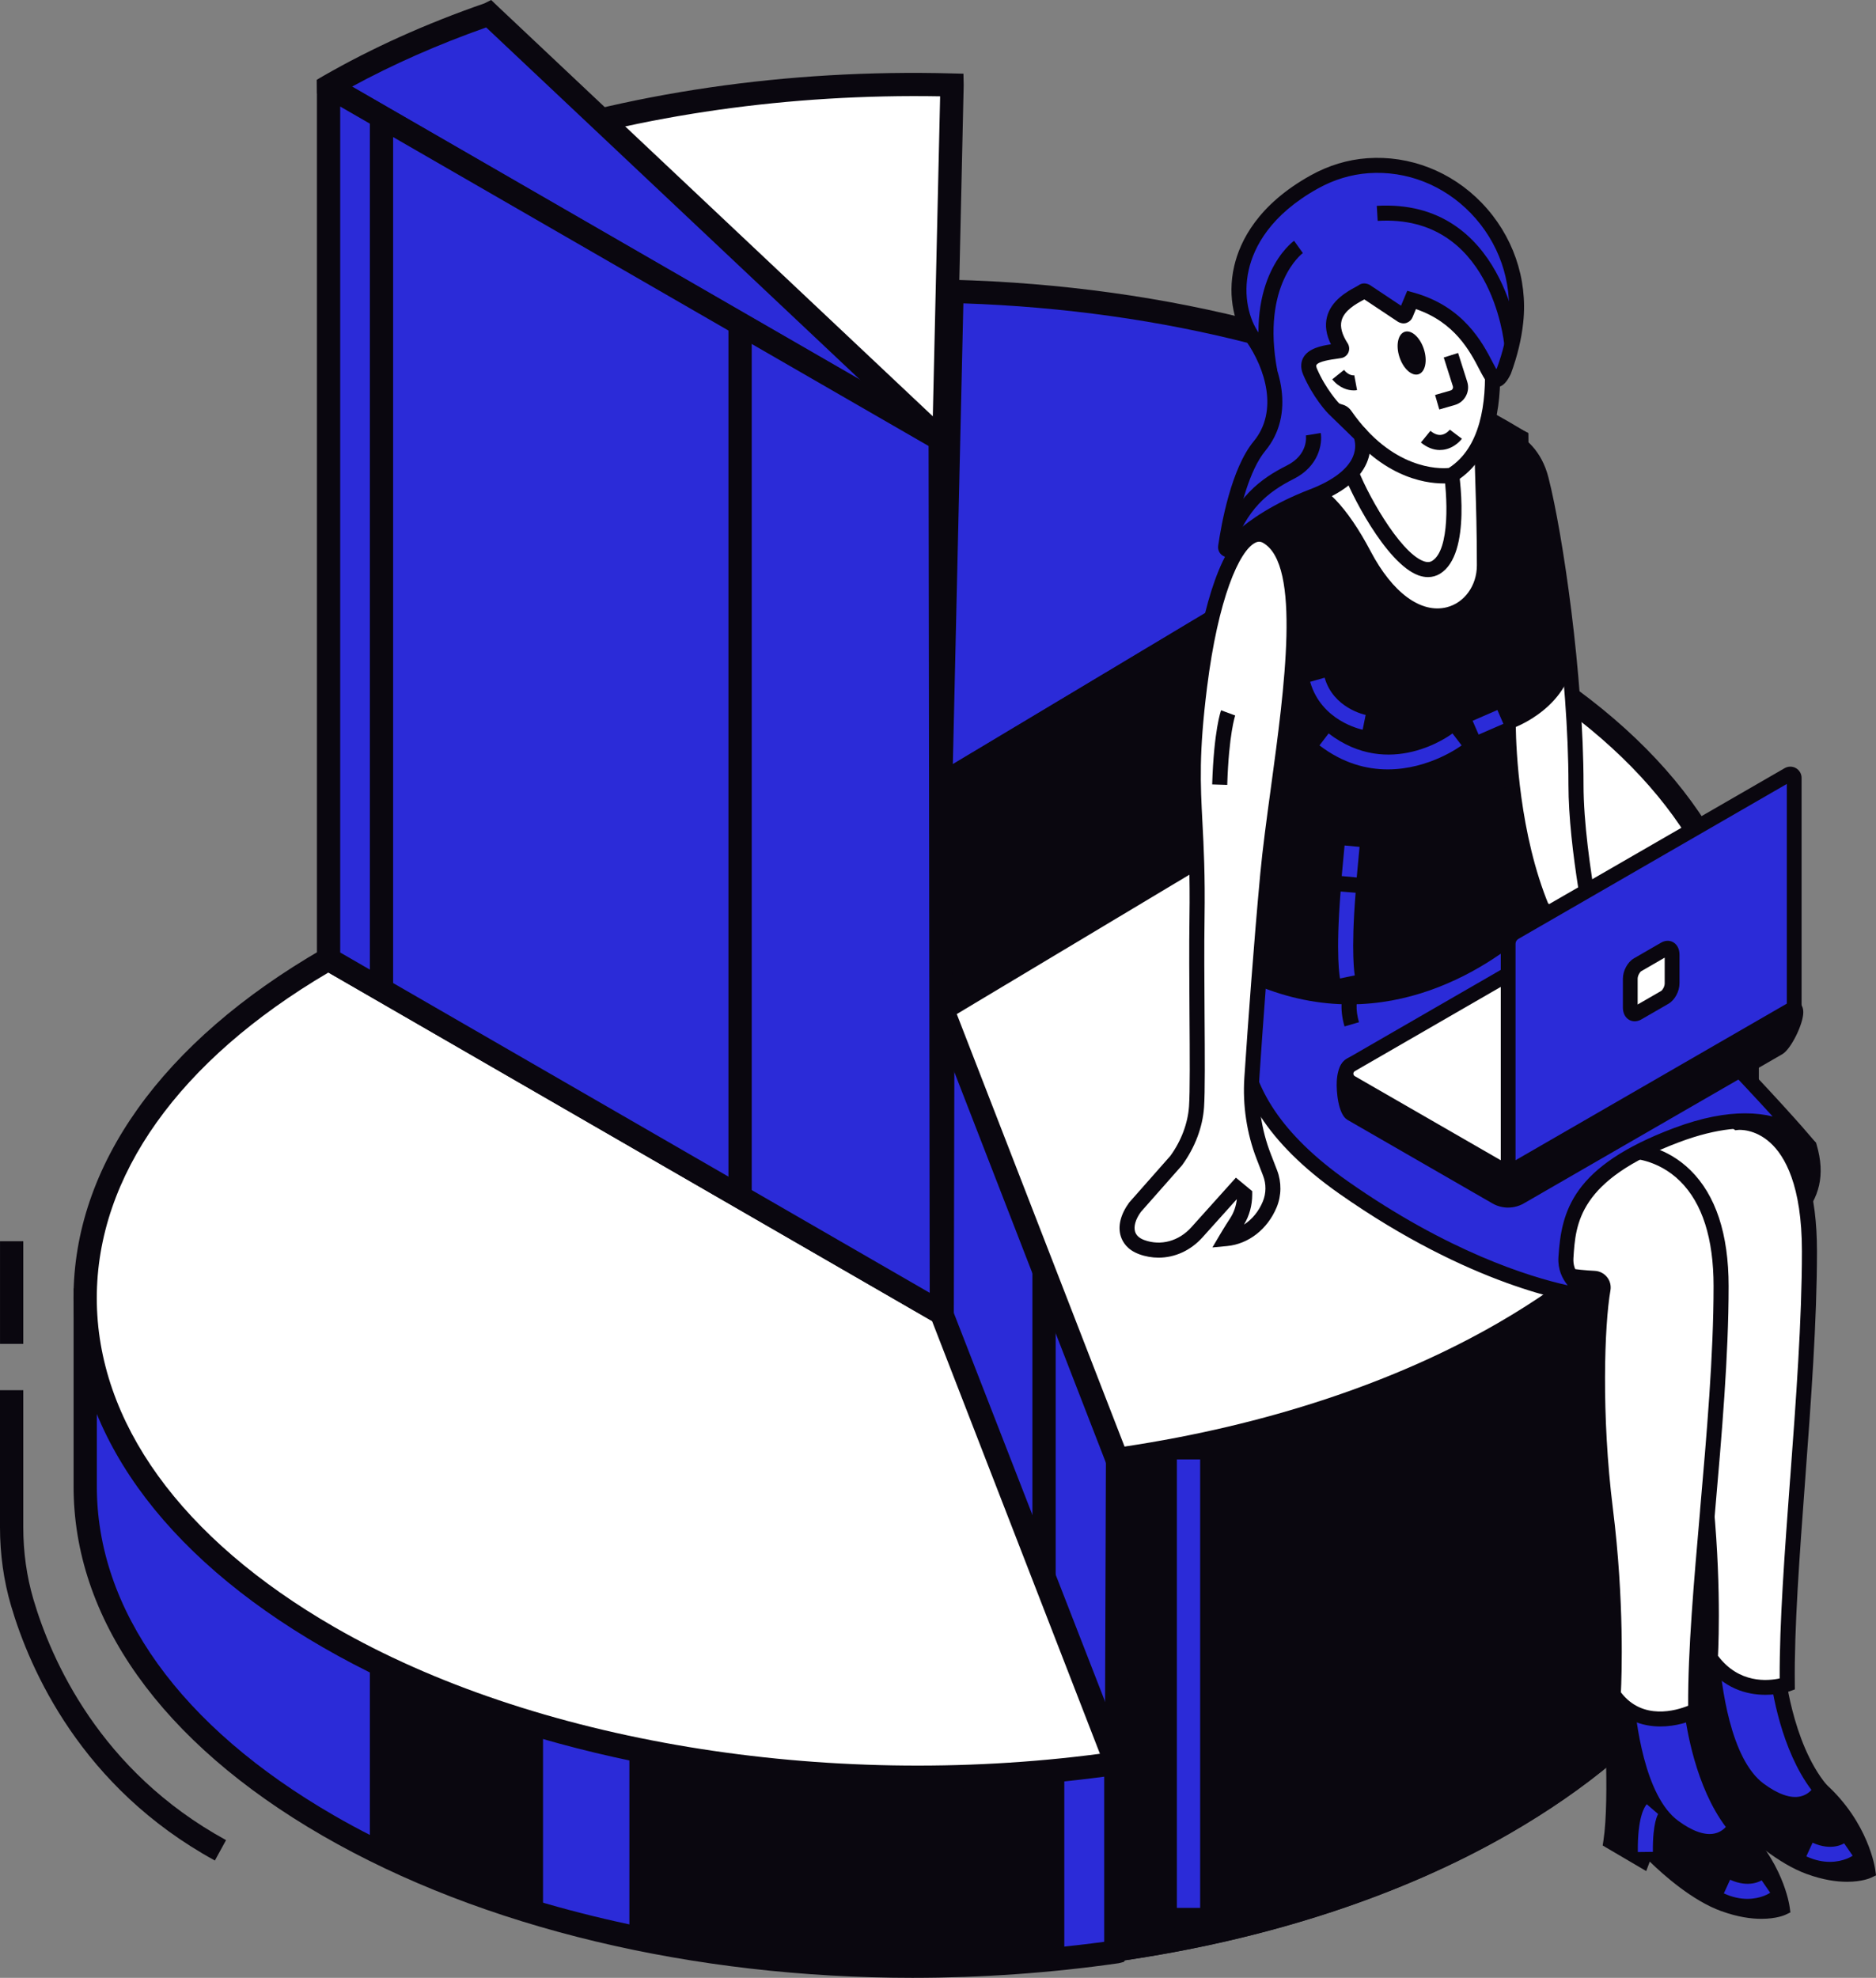 <svg xmlns="http://www.w3.org/2000/svg" id="b" data-name="Calque 2" width="95.19" height="100.36" viewBox="0 0 95.19 100.36"><rect x="0" y="0" width="95.19" height="100.36" fill="#808080" stroke="none"/><g id="c" data-name="Layer 1"><g><g><g><g><path d="M47.735,29.347l.571-25.021c0-.006-.005-.012-.011-.012-8.113-.207-16.308.934-23.497,3.419-.01.003-.012.012-.004.019l22.922,21.602c.007.007.019.002.019-.008Z" fill="#fff"></path><path d="M47.589,30.054l-.291-.281L24.153,7.961l.119-.659.324-.123c7.155-2.474,15.347-3.678,23.714-3.454l.576.014.012.588-.571,25.416-.736.312ZM25.9,7.986l21.274,20.048.529-23.146c-7.607-.134-15.152.928-21.802,3.098Z" fill="#0a070f"></path></g><g><path d="M47.752,39.834l29.199-17.493c0-.009,0-.011,0-.02-7.841-4.754-18.166-7.264-28.633-7.535-.006,0-.012.005-.012.011l-.571,25.026c0,.009.01.015.017.01Z" fill="#2b2bd8"></path><path d="M47.769,40.519l-.619-.337-.006-.358.585-25.616.589-.012c11.033.286,21.305,2.992,28.939,7.62l.285.172v.667l-.287.192-29.485,17.671ZM48.882,15.394l-.534,23.394,27.464-16.454c-7.233-4.146-16.73-6.597-26.931-6.941Z" fill="#0a070f"></path></g><g><path d="M47.735,39.83l.031,19.962c0,.009.009.014.017.01l29.17-16.363s.006-.006.006-.01v-21.084c0-.009-.01-.014-.017-.01l-29.2,17.486s-.006.006-.006.01Z" fill="#0a070f"></path><path d="M47.776,60.483l-.594-.343-.006-.348-.031-20.327.332-.173,29.44-17.631.626.308.007.375v21.484l-.378.158-29.395,16.496ZM48.325,40.158l.029,18.647,28.012-15.715v-19.726l-28.042,16.794Z" fill="#0a070f"></path></g><g><path d="M88.654,69.839v-19.371c0-.006-.005-.011-.012-.011l-40.79.754c-.006,0-.011.005-.011.011l-.053,24.971.094-.003,8.818,22.731s.008.004.012.007c7.184-1.029,13.991-3.163,19.606-6.405,7.845-4.529,11.912-10.087,12.273-16.019l.034-.31s.058-5.843.028-6.354Z" fill="#2b2bd8"></path><path d="M56.613,99.538l-.369-.184-.095-.219-8.666-22.339-.288.011.057-26.175,41.98-.776.012.613v19.356c.028.622-.022,5.782-.028,6.376l-.037.368c-.38,6.237-4.725,11.94-12.565,16.466-5.485,3.166-12.338,5.406-19.818,6.479l-.183.026ZM48.378,75.836l.055.139,8.651,22.301c7.155-1.076,13.696-3.238,18.94-6.265,7.48-4.319,11.622-9.694,11.979-15.544l.035-.338c.02-2.283.047-5.895.026-6.255l-.002-.035v-18.781l-39.632.733-.052,24.046Z" fill="#0a070f"></path></g><g><path d="M88.57,76.503l.034-.31s.058-5.843.028-6.354v-19.371c0-.006-.005-.011-.011-.011l-8.738.162s-.005,0-.007.002c-6.742,5.146-20.79,16.022-20.858,16.075-.002.001,0,.001-.001.004l-2.337,7.347s0,.002,0,.003l-.059,24.721.059.151s.01.007.017.006c7.182-1.03,13.987-3.163,19.601-6.404,7.845-4.529,11.912-10.087,12.273-16.019Z" fill="#0a070f"></path><path d="M56.319,99.577l-.29-.809.087-24.902,2.301-7.232-.035-.349.352-.118c1.169-.906,14.319-11.084,20.783-16.016l.159-.121.206-.003,9.328-.172.012.613v19.371c.03.481-.022,5.76-.027,6.361l-.036.351c-.387,6.261-4.732,11.96-12.566,16.483-5.483,3.165-12.335,5.406-19.814,6.478l-.459.066ZM57.268,74.137l-.057,24.116c7.092-1.08,13.581-3.235,18.791-6.242,7.48-4.319,11.622-9.694,11.979-15.544l.035-.338c.02-2.283.047-5.895.026-6.255l-.002-18.816-7.965.147c-6.487,4.96-19.077,14.704-20.552,15.845l-2.255,7.087Z" fill="#0a070f"></path></g><g><path d="M47.821,51.215l8.857,22.832c.002.005.007.008.012.007,7.184-1.029,13.991-3.163,19.606-6.405,16.196-9.351,16.438-24.417.75-33.947-.003-.002-.009-.002-.012,0l-29.209,17.499s-.003.009-.005.014Z" fill="#fff"></path><path d="M56.315,74.704l-.184-.438-8.943-23.055.137-.391.199-.125,29.147-17.462.25-.249.392.191c7.768,4.717,11.983,10.903,11.91,17.446-.075,6.652-4.559,12.88-12.628,17.539-5.483,3.166-12.336,5.406-19.819,6.479l-.459.066ZM48.548,51.457l8.513,21.946c7.165-1.078,13.701-3.24,18.94-6.265,7.694-4.443,11.969-10.313,12.039-16.531.067-6.025-3.837-11.775-11.004-16.219l-28.489,17.068Z" fill="#0a070f"></path></g><g><g><path d="M56.616,89.473l-7.124-8.836s-.001-.002-.002-.003l-1.721-4.437s-.004-.004-.005-.006l-27.873-16.092-.018-1.064h-1.821s-.004,0-.006-.002l-1.38-.797s-.008,0-.012,0c-.452.261-.886.528-1.313.798l-11.013,6.682s-.005.006-.005.01v9.643c-.029,6.247,4.082,12.5,12.338,17.266,10.833,6.254,26.096,8.389,39.957,6.408.007-.001.012-.005.011-.01l-.011-.027v-9.528s0-.005-.003-.007Z" fill="#2b2bd8"></path><path d="M46.324,100.36c-11.133,0-21.835-2.522-29.957-7.212-8.178-4.721-12.664-11.035-12.633-17.78v-9.983l.303-.18,11-6.674c.424-.268.866-.539,1.325-.804l.137-.079h.317l.148.079,1.244.718h2.248l.021,1.31,27.738,16.015.083.164,1.717,4.417,7.193,8.878.003.252v9.418l.055.144-.231.505-.271.071c-3.477.498-6.979.74-10.438.741ZM4.914,66.053v9.318c-.029,6.306,4.248,12.255,12.043,16.755,10.146,5.857,25.073,8.298,39.071,6.406v-8.847l-7.126-8.936-1.61-4.148-27.985-16.157-.014-.817h-1.42l-.154-.1-1.056-.609c-.343.203-.677.41-1.007.618l-10.744,6.518Z" fill="#0a070f"></path></g><g><path d="M32.526,98.225c6.748,1.287,13.946,1.565,20.888.829v-13.011l-4.603-5.709s-.001-.002-.002-.003l-1.12-2.888h-15.163v20.782Z" fill="#0a070f"></path><path d="M45.794,100.044c-4.533,0-9.06-.416-13.379-1.239l-.48-.091v-21.861h16.158l1.237,3.191,4.674,5.791v13.75l-.529.056c-2.537.269-5.111.403-7.682.403ZM33.117,97.735c6.347,1.162,13.139,1.432,19.707.787v-12.269l-4.603-5.709v-.098s-.936-2.411-.936-2.411h-14.168v19.7Z" fill="#0a070f"></path></g><g><path d="M19.357,93.866c2.383,1.159,4.935,2.139,7.606,2.944v-20.688h-7.606v17.744Z" fill="#0a070f"></path><path d="M27.554,97.605l-.761-.23c-2.734-.824-5.323-1.826-7.694-2.978l-.332-.161v-18.704h8.787v22.074ZM19.948,93.495c2.002.952,4.159,1.796,6.426,2.515v-19.298h-6.426v16.783Z" fill="#0a070f"></path></g><g><path d="M56.627,89.461l-8.857-22.832s-.003-.004-.005-.006l-31.097-17.954s-.008-.002-.012,0c-16.448,9.5-16.447,24.9.006,34.399,10.833,6.254,26.096,8.389,39.956,6.408.008-.001.012-.008.009-.016Z" fill="#fff"></path><path d="M46.326,90.792c-11.13,0-21.835-2.522-29.96-7.213-8.147-4.703-12.635-10.993-12.636-17.71,0-6.716,4.484-13.006,12.63-17.71l.294-.17.306.168,31.254,18.045.083.164,8.987,23.089-.247.53-.291.069c-3.47.496-6.966.739-10.419.739ZM16.663,49.348c-7.581,4.463-11.752,10.321-11.752,16.52,0,6.277,4.278,12.204,12.046,16.689,10.095,5.827,24.92,8.27,38.855,6.434l-8.519-21.959-30.629-17.684Z" fill="#0a070f"></path></g></g><g><path d="M24.807.718c-2.896,1.003-5.63,2.221-8.128,3.661-.01.005-.01.014,0,.02l31.005,17.901c.012.007.023-.009.013-.018L24.819.721s-.008-.004-.012-.002Z" fill="#2b2bd8"></path><path d="M47.847,23.082l-.473-.279L16.092,4.741l-.014-.693.308-.182c2.46-1.419,5.216-2.662,8.191-3.694l.346-.173.313.302,23.251,21.912-.639.867ZM17.856,4.397l25.822,14.909L24.67,1.392c-2.442.863-4.729,1.871-6.814,3.006Z" fill="#0a070f"></path></g><g><path d="M16.672,4.403v44.262s.002.008.005.01l31.071,17.939c.008.004.017-.001.017-.01l-.058-44.307s-.002-.008-.006-.01L16.689,4.393c-.008-.004-.017.001-.017.01Z" fill="#2b2bd8"></path><path d="M47.768,67.294l-.307-.164-31.374-18.114-.006-.35V4.061l.6-.35.306.174,31.304,18.062.006.35.058,44.643-.588.353ZM17.262,48.332l29.912,17.269-.057-42.97L17.262,5.406v42.926Z" fill="#0a070f"></path></g></g><g><polygon points="69.398 38.277 72.63 36.273 72.63 25.068 69.398 27.003 69.398 38.277" fill="#2b2bd8"></polygon><path d="M68.807,39.337v-12.668l4.413-2.642v12.575l-4.413,2.735ZM69.989,27.338v9.878l2.051-1.272v-9.835l-2.051,1.228Z" fill="#0a070f"></path></g><rect x="84.958" y="61.513" width="1.181" height="20.718" fill="#2b2bd8"></rect><rect x="66.049" y="29.159" width="1.181" height="9.645" fill="#2b2bd8"></rect><rect x="18.767" y="6.137" width="1.18" height="44.273" fill="#0a070f"></rect><rect x="36.962" y="16.667" width="1.181" height="44.273" fill="#0a070f"></rect><rect x="52.385" y="64.502" width="1.181" height="15.546" fill="#0a070f"></rect><rect x="59.716" y="74.054" width="1.181" height="22.757" fill="#2b2bd8"></rect></g><path d="M10.904,94.408c-6.784-3.712-9.393-9.695-10.344-12.932-.372-1.265-.56-2.605-.56-3.982v-6.952h1.181v6.952c0,1.265.172,2.492.511,3.649.9,3.062,3.368,8.722,9.778,12.229l-.567,1.036Z" fill="#0a070f"></path><rect x=".001" y="62.983" width="1.18" height="5.208" fill="#0a070f"></rect></g><g><g><g><path d="M74.063,21.871s3.358-.595,4.136,2.448c.778,3.044,1.769,10.14,1.769,15.497,0,3.886,1.379,9.785,1.379,9.785l-10.451-1.396-2.293-7.609,5.459-18.725Z" fill="#fff"></path><path d="M70.602,48.552l-2.397-7.953,5.557-19.061.234-.041c1.283-.229,3.888.05,4.573,2.73.728,2.849,1.781,10.041,1.781,15.591,0,3.797,1.355,9.64,1.369,9.698l.125.539-11.243-1.502ZM74.359,22.22l-5.357,18.375,2.189,7.265,9.662,1.291c-.34-1.553-1.268-6.091-1.268-9.334,0-5.488-1.039-12.591-1.757-15.402-.494-1.933-2.162-2.211-3.082-2.211-.153,0-.285.008-.388.017Z" fill="#0a070f"></path></g><g><path d="M94.774,94.935s-.298-2.233-2.382-4.119-4.815-5.853-4.815-5.853l-.792-.829-.702.225s.34,4.98,0,7.207l1.595.937.233-.613s1.984,2.152,3.903,2.846c1.919.695,2.961.199,2.961.199Z" fill="#0a070f"></path><path d="M91.683,95.095c-1.462-.529-2.925-1.828-3.627-2.512l-.181.479-2.209-1.298.04-.256c.33-2.16,0-7.075-.004-7.124l-.02-.299,1.215-.39.995,1.051c.027.039,2.729,3.952,4.758,5.786,2.162,1.958,2.491,4.255,2.504,4.352l.037.276-.252.119c-.028.014-.45.207-1.216.207-.524,0-1.209-.09-2.039-.392ZM92.136,91.099c-2.094-1.894-4.762-5.757-4.836-5.873l-.627-.656-.191.061c.066,1.073.258,4.713.013,6.733l.986.58.29-.768.419.454c.019.021,1.945,2.092,3.753,2.746,1.174.425,1.986.37,2.386.29-.164-.654-.689-2.206-2.193-3.568Z" fill="#0a070f"></path></g><g><path d="M90.159,84.613s.347,3.92,2.233,6.203c0,0-.844,1.687-3.126,0s-2.452-7.343-2.452-7.343l3.346,1.14Z" fill="#2b2bd8"></path><path d="M89.039,91.123c-2.404-1.777-2.601-7.401-2.608-7.639l-.016-.551,4.103,1.398.022.248c.004.038.357,3.827,2.147,5.993l.158.192-.111.222c-.014.029-.364.711-1.188.909-.148.035-.301.053-.457.053-.62,0-1.307-.276-2.05-.825ZM89.805,84.896l-2.577-.878c.11,1.434.558,5.23,2.264,6.49.725.537,1.373.761,1.864.646.266-.06.448-.207.559-.327-1.537-2.04-2.003-5.046-2.11-5.932Z" fill="#0a070f"></path></g><g><path d="M90.428,96.814s-.298-2.233-2.382-4.119-4.815-5.853-4.815-5.853l-.792-.829-.702.225s.34,4.98,0,7.207l1.595.937.233-.613s1.984,2.152,3.903,2.846c1.919.695,2.961.199,2.961.199Z" fill="#0a070f"></path><path d="M87.338,96.975c-1.462-.529-2.925-1.828-3.627-2.512l-.181.479-2.209-1.298.04-.256c.33-2.16,0-7.075-.004-7.124l-.02-.299,1.215-.39.995,1.051c.027.039,2.729,3.952,4.758,5.786,2.162,1.957,2.491,4.255,2.504,4.352l.037.276-.251.119c-.028.014-.45.207-1.216.207-.524,0-1.209-.09-2.039-.392ZM87.791,92.979c-2.095-1.894-4.762-5.757-4.836-5.873l-.627-.656-.191.061c.066,1.073.258,4.713.013,6.734l.986.579.29-.768.419.454c.019.021,1.945,2.092,3.753,2.747,1.174.424,1.985.37,2.386.29-.164-.655-.689-2.207-2.193-3.568Z" fill="#0a070f"></path></g><g><path d="M85.813,86.492s.347,3.92,2.233,6.203c0,0-.844,1.687-3.126,0s-2.452-7.343-2.452-7.343l3.346,1.14Z" fill="#2b2bd8"></path><path d="M84.693,93.003c-2.404-1.777-2.6-7.401-2.608-7.639l-.016-.551,4.103,1.398.022.248c.004.038.357,3.827,2.148,5.993l.158.192-.111.222c-.014.029-.364.711-1.188.908-.148.036-.301.054-.457.054-.62,0-1.307-.277-2.05-.825ZM85.46,86.775l-2.577-.878c.11,1.434.558,5.23,2.264,6.49.725.537,1.374.762,1.865.646.265-.06.447-.207.558-.327-1.537-2.04-2.003-5.046-2.11-5.932Z" fill="#0a070f"></path></g><g><path d="M87.115,64.284c3.793-2.055,5.492-3.374,4.698-6.087l-2.258-1.919-7.865-1.042-4.896,4.524-.662,3.201,4.632,2.861s3.299.116,6.352-1.538Z" fill="#0a070f"></path><path d="M80.75,66.204l-.102-.004-4.945-3.056.741-3.582,5.118-4.729,8.155,1.08,2.43,2.066.032.11c.913,3.119-1.34,4.611-4.882,6.531h0c-2.74,1.484-5.629,1.586-6.371,1.586-.099,0-.16-.002-.177-.002ZM86.933,63.948c3.866-2.095,5.159-3.265,4.544-5.536l-2.084-1.771-7.576-1.004-4.675,4.32-.583,2.818,4.314,2.665h.014c.592,0,3.433-.078,6.046-1.493h0Z" fill="#0a070f"></path></g><g><path d="M88.157,56.956s3.656-.413,3.656,6.534-1.191,16.211-1.125,21.967c0,0-2.382.86-3.904-1.323,0,0,.265-4.102-.397-9.395-.662-5.293-.397-10.454,0-11.711,0,0-5.624.132-9.594-3.573-3.97-3.705,6.087-6.418,6.087-6.418l5.276,3.92Z" fill="#fff"></path><path d="M86.471,84.352l-.076-.11.008-.134c.003-.04.254-4.126-.395-9.323-.586-4.688-.457-9.492-.102-11.384-1.483-.057-5.978-.499-9.373-3.669-.87-.811-1.202-1.662-.987-2.527.681-2.742,6.967-4.467,7.235-4.539l.178-.048,5.318,3.951c.351.001,1.211.09,2.041.831,1.245,1.113,1.877,3.162,1.877,6.089,0,3.527-.304,7.626-.598,11.59-.288,3.879-.56,7.543-.527,10.373l.003.272-.255.093c-.012.004-.523.182-1.236.182-.919,0-2.171-.297-3.111-1.647ZM90.835,75.023c.293-3.95.596-8.035.596-11.534,0-3.344-.872-4.838-1.604-5.502-.79-.718-1.589-.656-1.63-.651l-.148.016-5.247-3.898c-1.817.517-6.055,2.084-6.516,3.936-.145.584.106,1.167.766,1.784,3.805,3.551,9.282,3.468,9.325,3.471l.534-.012-.161.509c-.347,1.101-.657,6.174.015,11.549.591,4.729.445,8.564.407,9.328,1.065,1.424,2.541,1.278,3.13,1.148-.012-2.818.252-6.38.531-10.144Z" fill="#0a070f"></path></g><g><path d="M82.668,58.393s4.662-.08,4.662,6.867-1.356,15.78-1.29,21.537c0,0-2.663,1.373-4.184-.811,0,0,.265-4.102-.397-9.395-.591-4.729-.443-9.352-.121-11.181.049-.278-.156-.529-.438-.543-1.518-.075-5.819-.559-9.035-3.56-3.97-3.705,6.087-6.418,6.087-6.418l4.716,3.505Z" fill="#fff"></path><path d="M81.542,86.204l-.076-.11.008-.133c.003-.04.255-4.126-.395-9.324-.603-4.825-.432-9.509-.118-11.294l.376.066-.457-.163c-1.7-.084-6.007-.61-9.276-3.662-.87-.811-1.202-1.662-.987-2.526.682-2.742,6.968-4.467,7.236-4.539l.178-.049,4.769,3.544c.432.025,1.786.197,2.974,1.364,1.286,1.264,1.938,3.243,1.938,5.881,0,3.546-.349,7.553-.687,11.43-.327,3.749-.636,7.289-.603,10.103l.003.236-.21.108c-.463.239-1.187.469-1.966.469-.942,0-1.966-.337-2.707-1.401ZM86.264,76.623c.337-3.86.684-7.851.684-11.363,0-2.417-.571-4.208-1.698-5.323-1.159-1.149-2.535-1.161-2.576-1.161h0l-.128.002-4.67-3.471c-1.817.516-6.055,2.083-6.516,3.937-.145.584.106,1.167.766,1.784,3.085,2.879,7.177,3.377,8.794,3.458.245.012.472.128.624.319.151.188.213.433.171.673-.305,1.738-.469,6.32.124,11.067.591,4.728.445,8.561.407,9.328,1.099,1.442,2.815.922,3.412.68-.013-2.808.289-6.269.608-9.928Z" fill="#0a070f"></path></g><g><path d="M76.264,45.029s5.889,2.845,10.256,7.411,5.293,5.756,5.293,5.756c0,0-1.654-2.514-6.749-.596-5.095,1.919-5.477,4.149-5.608,6.22-.072,1.136.992,1.671,1.208,1.901.033.035.006.09-.042.084-.888-.114-5.869-.933-12.44-5.543-7.262-5.095-5.498-10.072-3.403-13.645,1.836-3.131,11.485-1.588,11.485-1.588Z" fill="#2b2bd8"></path><path d="M80.574,66.185c-.942-.121-5.98-.957-12.611-5.609-7.501-5.263-5.597-10.597-3.513-14.151,1.946-3.319,11.471-1.837,11.875-1.772l.106.033c.059.029,6.001,2.928,10.365,7.49,3.439,3.596,4.746,5.099,5.157,5.59.11.119.167.203.179.222l-.621.445s-.046-.059-.154-.187c-.467-.489-2.175-1.787-6.16-.287-5.11,1.924-5.249,4.121-5.36,5.886-.042.663.401,1.06.859,1.409.109.084.195.153.244.204.128.133.157.333.073.496l-.174.264-.266-.033ZM89.947,56.653c-.805-.883-1.989-2.156-3.703-3.949-4.058-4.242-9.52-7.02-10.096-7.307-2.656-.417-9.651-.954-11.038,1.413-2.095,3.572-3.615,8.294,3.292,13.139,5.077,3.561,9.167,4.831,11.143,5.272-.28-.348-.507-.814-.469-1.425.148-2.347.707-4.615,5.854-6.553,1.457-.549,2.651-.75,3.618-.75.533,0,.998.061,1.399.159Z" fill="#0a070f"></path></g><g><path d="M72.956,21.607s4.036-.992,4.433,1.654.992,5.69,1.919,8.866c.926,3.176-2.779,4.499-2.779,4.499,0,0-.066,5.18,1.72,9.481,0,0-6.142,7.001-14.413,3.494l.32-1.793s1.445-8.337.623-11.976-3.251-5.093-1.904-8.634c1.347-3.541,6.589-5.014,6.589-5.014l3.492-.578Z" fill="#0a070f"></path><path d="M63.687,49.953l-.281-.119.373-2.091c.014-.082,1.423-8.303.628-11.826-.285-1.26-.763-2.237-1.225-3.181-.851-1.741-1.587-3.245-.664-5.672,1.4-3.678,6.621-5.184,6.884-5.255l3.478-.575c.23-.054,2.517-.565,3.895.359.553.371.887.913.992,1.614.466,3.109,1.109,6.075,1.909,8.816.764,2.623-1.346,4.266-2.763,4.866.016,1.086.176,5.43,1.69,9.075l.091.22-.157.179c-.051.058-4.12,4.6-10.054,4.6-1.492,0-3.103-.288-4.796-1.006ZM76.147,36.621l.004-.266.25-.089c.137-.049,3.357-1.234,2.541-4.032-.809-2.774-1.459-5.774-1.93-8.916-.073-.485-.289-.842-.66-1.092-1.138-.764-3.283-.254-3.304-.248l-3.479.574c-.051.014-5.073,1.46-6.336,4.782-.806,2.118-.169,3.419.636,5.065.459.938.98,2.002,1.283,3.349.829,3.672-.56,11.782-.62,12.128l-.266,1.489c7.066,2.801,12.547-2.328,13.537-3.341-1.701-4.272-1.659-9.192-1.656-9.403Z" fill="#0a070f"></path></g><g><path d="M74.241,22.004s.962-.835.962.588.118,3.217.118,6.095c0,2.607-3.528,4.367-6.108-.529-2.581-4.896-4.433-3.374-4.433-3.374l1.58-3.044,4.242-2.316,3.639,2.58Z" fill="#fff"></path><path d="M68.874,28.335c-1.323-2.51-2.392-3.213-3.056-3.361-.506-.114-.789.1-.796.104l-1.44,1.183,2.492-4.801,4.554-2.486,3.616,2.564c.216-.123.529-.234.836-.095.505.23.505.922.505,1.149,0,.584.02,1.23.043,1.99.034,1.073.075,2.409.075,4.105,0,1.382-.872,2.563-2.121,2.872-.216.053-.434.08-.651.08-1.463,0-2.941-1.187-4.056-3.303ZM74.49,22.293l-.225.196-3.689-2.616-3.932,2.146-1.12,2.158h.005c.126,0,.263.012.411.042,1.209.244,2.424,1.509,3.61,3.76,1.106,2.099,2.541,3.157,3.848,2.838.907-.224,1.54-1.1,1.54-2.13,0-1.684-.041-3.013-.074-4.082-.024-.769-.044-1.423-.044-2.014,0-.321-.055-.433-.049-.449-.059.005-.195.077-.281.151Z" fill="#0a070f"></path></g><path d="M70.414,39.041c2.121,0,3.726-1.199,3.75-1.218l-.463-.607c-.129.098-3.191,2.367-6.286,0l-.464.607c1.195.913,2.395,1.218,3.463,1.218Z" fill="#2b2bd8"></path><path d="M78.133,60.281l.231-.728c-.073-.023-7.277-2.347-9.029-6.276l-.698.311c1.892,4.242,9.187,6.595,9.496,6.693Z" fill="#0a070f"></path><path d="M68.222,52.084l.734-.214c-.386-1.32.263-1.963.291-1.99l-.519-.56c-.042.038-1.03.968-.506,2.764Z" fill="#0a070f"></path><path d="M72.458,29.284c.218,0,.424-.058.611-.172,1.629-.999.972-5.136.892-5.605l-.754.129c.269,1.573.361,4.273-.538,4.824-.077.047-.204.101-.436.015-1.236-.45-2.988-3.63-3.395-4.851l-.725.242c.36,1.077,2.203,4.725,3.858,5.328.166.06.329.09.486.09Z" fill="#0a070f"></path><g><g><path d="M75.044,14.267s2.23,7.528-1.324,9.801c-.066.042-.142.066-.22.072-.582.045-3.083.035-5.244-3.07-.057-.082-.137-.143-.233-.17-.477-.13-2.009-.658-2.129-2.093-.085-1.018.49-1.326.966-1.409.282-.049.443-.345.325-.606l-1.182-2.619c-.071-.158-.042-.343.075-.471l2.484-2.732c.105-.115.263-.166.415-.132l5.048,1.108c.148.033.269.14.318.283l.701,2.039Z" fill="#fff"></path><path d="M67.922,21.269c-.53-.144-2.269-.747-2.409-2.43-.084-.998.383-1.661,1.28-1.817l.042-.072-1.181-2.619c-.134-.296-.08-.644.14-.886l2.485-2.733c.197-.216.495-.311.779-.248l5.049,1.108c.276.061.505.264.597.532l.701,2.039.005.016c.094.319,2.268,7.831-1.484,10.231-.117.075-.254.121-.397.131-.076.006-.172.01-.285.01-.988,0-3.29-.351-5.322-3.263ZM73.943,12.318l-5.099-1.092-2.493,2.789,1.182,2.619c.104.232.096.493-.022.716-.119.225-.333.38-.586.424-.501.087-.701.396-.651,1.001.099,1.189,1.44,1.645,1.849,1.756.178.049.336.162.445.32,2.065,2.968,4.445,2.946,4.945,2.895,3.219-2.058,1.249-9.071,1.165-9.362l-.736-2.066Z" fill="#0a070f"></path></g><g><path d="M69.411,8.408c4.355-.311,7.964,3.571,7.501,7.912-.081.761-.265,1.589-.591,2.479-.918,1.864-.573-2.44-4.692-3.583l-.308.737c-.027.064-.102.092-.163.061l-1.869-1.24c-.04-.02-.084-.019-.12.007-.31.231-2.346.939-1.11,2.837.043.067.016.157-.062.172-.475.092-1.925.13-1.516,1.078.477,1.106,1.201,1.892,1.293,1.951.007.004.008.006.014.012l1.235,1.2c.013.012.022.026.028.042.093.228.659,1.927-2.446,3.116-2.452.939-3.714,2.108-4.21,2.661-.078.087-.22.017-.203-.099.152-1.05.64-3.809,1.718-5.115,1.348-1.631.78-3.901-.355-5.532-1.135-1.631-1.33-5.391,3.139-7.873.931-.517,1.849-.761,2.719-.823Z" fill="#2b2bd8"></path><path d="M62.097,28.225c-.202-.094-.317-.306-.286-.528.165-1.138.671-3.934,1.802-5.303,1.264-1.53.589-3.688-.373-5.071-.545-.782-.992-2.197-.615-3.822.297-1.281,1.212-3.12,3.881-4.603.911-.506,1.879-.799,2.877-.87h0c2.147-.152,4.261.671,5.796,2.261,1.579,1.635,2.348,3.848,2.111,6.072-.089.839-.295,1.704-.628,2.608-.172.349-.379.672-.731.675-.391.007-.595-.377-.869-.904-.469-.902-1.236-2.382-3.216-3.056l-.175.419c-.054.128-.159.228-.289.276-.129.049-.274.04-.438-.045l-1.716-1.142c-.027.015-.056.031-.086.048-.328.179-.939.511-1.07,1.032-.081.321.021.704.305,1.141.092.141.108.317.043.47-.063.147-.194.254-.353.285-.071.013-.163.026-.266.041-.246.034-.897.124-1.003.311-.028.05.012.156.031.199.437,1.014,1.093,1.731,1.154,1.784l1.303,1.256.086.098.03.075c.071.174.275.8-.055,1.561-.365.841-1.242,1.533-2.608,2.056-2.341.897-3.549,1.988-4.062,2.559-.097.108-.231.166-.369.166-.071,0-.143-.016-.211-.047ZM67.526,21.111c-.231-.192-.928-1.003-1.398-2.091-.175-.406-.094-.701.005-.878.262-.464.905-.597,1.4-.67-.243-.491-.311-.957-.201-1.39.213-.845,1.046-1.298,1.446-1.516.071-.038.128-.068.16-.091.148-.111.347-.129.56-.02l1.591,1.058.315-.756.325.09c2.541.705,3.497,2.549,4.011,3.54.059.114.126.244.185.347.011-.02.023-.042.035-.067.296-.807.488-1.611.57-2.389.213-1.998-.48-3.988-1.901-5.46-1.378-1.427-3.26-2.168-5.193-2.03h0c-.887.064-1.748.325-2.561.776-2.424,1.347-3.246,2.978-3.508,4.108-.32,1.381.047,2.565.498,3.213,1.115,1.603,1.872,4.134.336,5.994-.812.982-1.281,2.932-1.504,4.135.723-.638,1.92-1.473,3.767-2.181,1.15-.441,1.904-1.01,2.18-1.647.188-.433.109-.788.065-.922l-1.186-1.153Z" fill="#0a070f"></path></g><path d="M73.03,20.778l.789-.228c.243-.07.444-.232.563-.456.12-.224.144-.48.067-.722l-.464-1.462-.728.231.464,1.461c.019.059,0,.107-.012.13-.013.023-.042.065-.102.082l-.789.228.212.734Z" fill="#0a070f"></path><path d="M72.247,17.712c.194.594.074,1.167-.268,1.278s-.776-.28-.97-.875c-.194-.595-.074-1.167.268-1.278.342-.112.777.28.97.875Z" fill="#0a070f"></path><path d="M68.686,19.811c.066,0,.125-.006.172-.016l-.14-.751c-.029.005-.279.03-.521-.274l-.597.477c.356.444.794.563,1.086.563Z" fill="#0a070f"></path><path d="M73.062,22.834c.052,0,.104-.003.157-.01.578-.071.922-.512.96-.561l-.612-.458.306.229-.304-.232s-.186.235-.449.265c-.171.019-.349-.05-.54-.205l-.482.593c.311.252.633.38.963.38Z" fill="#0a070f"></path><path d="M76.332,17.524l.761-.072c-.007-.074-.78-7.383-7.234-7.007l.046.763c5.727-.346,6.401,6.044,6.427,6.316Z" fill="#0a070f"></path><path d="M64.059,18.939l.751-.14c-.82-4.383,1.278-5.944,1.298-5.959l-.445-.621c-.103.074-2.513,1.864-1.604,6.72Z" fill="#0a070f"></path><path d="M62.55,27.879c.716-2.037,1.753-2.902,3.09-3.575,1.295-.65,1.466-1.812,1.376-2.335l-.754.13.377-.065-.377.061c.006.04.134.974-.966,1.526-1.3.654-2.619,1.591-3.467,4.004l.721.254Z" fill="#0a070f"></path></g><g><path d="M64.286,27.218c-1.264-.728-2.734,2.136-3.419,7.621-.685,5.485-.042,6.112-.128,11.736-.049,3.221.071,8.213-.025,9.591-.069.989-.464,1.945-1.021,2.711l-2.111,2.395c-.597.821-.542,1.685.351,2.011h0c.986.359,2.066.069,2.805-.754l2.014-2.242.404.335c0,.51-.148,1.005-.418,1.413-.252.381-.506.812-.506.812h0c.953-.09,1.791-.751,2.197-1.733h0c.208-.503.215-1.083.018-1.591l-.33-.853c-.482-1.248-.687-2.607-.597-3.967.16-2.403.452-6.517.804-10.306.541-5.809,2.742-15.576-.039-17.178Z" fill="#fff"></path><path d="M57.803,63.641c-.61-.222-.845-.622-.936-.918-.155-.507-.01-1.102.429-1.704l2.088-2.366c.551-.758.888-1.651.948-2.513.052-.744.04-2.634.025-4.635-.011-1.713-.023-3.484-.002-4.936.033-2.152-.041-3.564-.107-4.81-.104-1.989-.187-3.561.238-6.967.542-4.345,1.612-7.311,2.863-7.934.378-.188.765-.177,1.126.03h0c2.379,1.37,1.56,7.376.767,13.185-.215,1.575-.418,3.063-.539,4.359-.34,3.64-.625,7.608-.804,10.296-.086,1.296.112,2.612.572,3.803l.33.854c.231.6.224,1.284-.022,1.875-.46,1.11-1.423,1.864-2.515,1.968l-.745.07.38-.645s.259-.44.516-.829c.188-.286.307-.626.343-.977l-1.739,1.936c-.605.674-1.407,1.034-2.231,1.034-.33,0-.663-.057-.989-.176ZM63.538,60.44v.18c0,.543-.143,1.065-.415,1.518.409-.263.746-.669.954-1.171.171-.412.176-.889.014-1.307l-.33-.854c-.5-1.295-.715-2.723-.621-4.129.18-2.692.466-6.667.805-10.316.122-1.313.326-2.808.542-4.392.687-5.037,1.542-11.306-.392-12.42h0c-.136-.078-.258-.081-.403-.008-.812.404-1.883,2.832-2.446,7.345-.417,3.34-.336,4.881-.234,6.832.066,1.258.141,2.684.108,4.862-.022,1.443-.01,3.21.001,4.919.015,2.104.027,3.92-.027,4.693-.071,1.003-.459,2.036-1.115,2.937l-2.089,2.366c-.269.369-.376.736-.294,1.004.058.189.215.332.466.424.84.307,1.756.057,2.39-.651l2.259-2.515.825.683Z" fill="#0a070f"></path></g><path d="M83.105,93.977l.764-.009c-.018-1.501.264-1.915.267-1.919l-.578-.498c-.111.121-.474.655-.453,2.426Z" fill="#2b2bd8"></path><path d="M88.666,96.353c.697,0,1.128-.292,1.155-.311l-.434-.63c-.025.017-.637.409-1.6-.031l-.318.694c.451.208.856.278,1.197.278Z" fill="#2b2bd8"></path><path d="M92.851,94.475c.697,0,1.128-.292,1.155-.311l-.433-.63c-.025.018-.637.409-1.601-.031l-.318.694c.451.208.856.278,1.197.278Z" fill="#2b2bd8"></path><rect x="74.817" y="36.269" width="1.371" height=".764" transform="translate(-8.351 33.119) rotate(-23.481)" fill="#2b2bd8"></rect><path d="M69.143,37.026l.151-.749c-.067-.014-1.645-.357-2.08-1.889l-.736.209c.565,1.988,2.579,2.412,2.665,2.429Z" fill="#2b2bd8"></path><path d="M67.995,49.65l.748-.158-.374.079.374-.077c-.002-.01-.209-1.091.043-4.194l-.761-.062c-.264,3.25-.04,4.366-.03,4.412Z" fill="#2b2bd8"></path><rect x="67.753" y="43.331" width="1.559" height=".764" transform="translate(18.676 107.915) rotate(-84.7)" fill="#2b2bd8"></rect><path d="M62.271,39.828c.081-2.59.402-3.513.405-3.522l-.717-.264c-.015.04-.365,1.012-.452,3.762l.764.024Z" fill="#0a070f"></path></g><g><g><path d="M90.255,53.164l-13.12,7.575c-.378.218-.843.218-1.221,0l-7.355-4.239c-.349-.201-.6-2.215,0-2.472l13.731-6.36,8.75,3.476c.349.201-.436,1.819-.784,2.02Z" fill="#0a070f"></path><path d="M76.524,61.276c-.275,0-.551-.07-.797-.212l-7.355-4.239c-.476-.274-.572-1.463-.543-1.963.046-.787.342-1.075.583-1.179l13.866-6.424,8.9,3.535c.151.083.323.232.323.569,0,.608-.633,1.879-1.059,2.125l-13.12,7.574c-.246.142-.522.213-.799.213ZM82.301,48.076l-13.585,6.292c-.025.019-.096.13-.128.407-.068.591.093,1.301.198,1.431l7.315,4.208c.26.15.584.149.846,0l13.115-7.572c.203-.153.651-1.053.688-1.413l-8.45-3.353Z" fill="#0a070f"></path></g><g><path d="M90.255,51.596l-13.12,7.575c-.378.218-.843.218-1.221,0l-7.355-4.239c-.349-.201-.349-.704,0-.905l13.731-7.927,7.966,4.591c.349.201.349.704,0,.905Z" fill="#fff"></path><path d="M76.524,59.709c-.275,0-.551-.07-.797-.212l-7.355-4.239c-.28-.161-.448-.451-.449-.776,0-.324.168-.615.449-.778l13.918-8.035,8.153,4.698c.281.163.449.453.449.778s-.168.614-.449.777l-13.12,7.574c-.246.142-.522.213-.799.213ZM82.289,46.533l-13.543,7.82c-.064.037-.074.096-.074.128,0,.031.01.09.073.126l7.356,4.239c.26.15.584.149.846,0l13.12-7.575c.065-.037.074-.096.074-.127,0-.032-.01-.091-.074-.128l-7.778-4.483Z" fill="#0a070f"></path></g><g><path d="M91.039,51.144l-14.515,8.38v-11.629c0-.238.127-.458.333-.577l13.886-8.017c.131-.076.295.019.295.171v11.672Z" fill="#2b2bd8"></path><path d="M76.15,60.173v-12.278c0-.371.199-.716.52-.901l13.887-8.017c.175-.1.394-.102.57,0,.178.102.287.291.287.495v11.89l-15.265,8.812ZM90.664,39.78l-13.619,7.862c-.09.052-.145.148-.145.252v10.979l13.765-7.947v-11.147Z" fill="#0a070f"></path></g><g><path d="M84.471,50.608l-1.379.796c-.205.119-.372-.007-.372-.281v-1.459c0-.274.166-.591.372-.71l1.379-.796c.205-.119.371.007.371.281v1.459c0,.274-.166.591-.371.71Z" fill="#fff"></path><path d="M82.945,51.824c-.099,0-.195-.025-.283-.076-.2-.115-.315-.344-.315-.625v-1.459c0-.404.24-.85.559-1.034l1.379-.797c.206-.118.433-.127.618-.019.201.116.316.344.316.625v1.459c0,.406-.24.851-.559,1.035l-1.378.796c-.109.062-.225.095-.336.095ZM84.468,48.593l-1.188.687c-.072.041-.184.227-.184.385v1.306l1.188-.686c.073-.041.184-.226.184-.385v-1.306Z" fill="#0a070f"></path></g></g></g></g></svg>